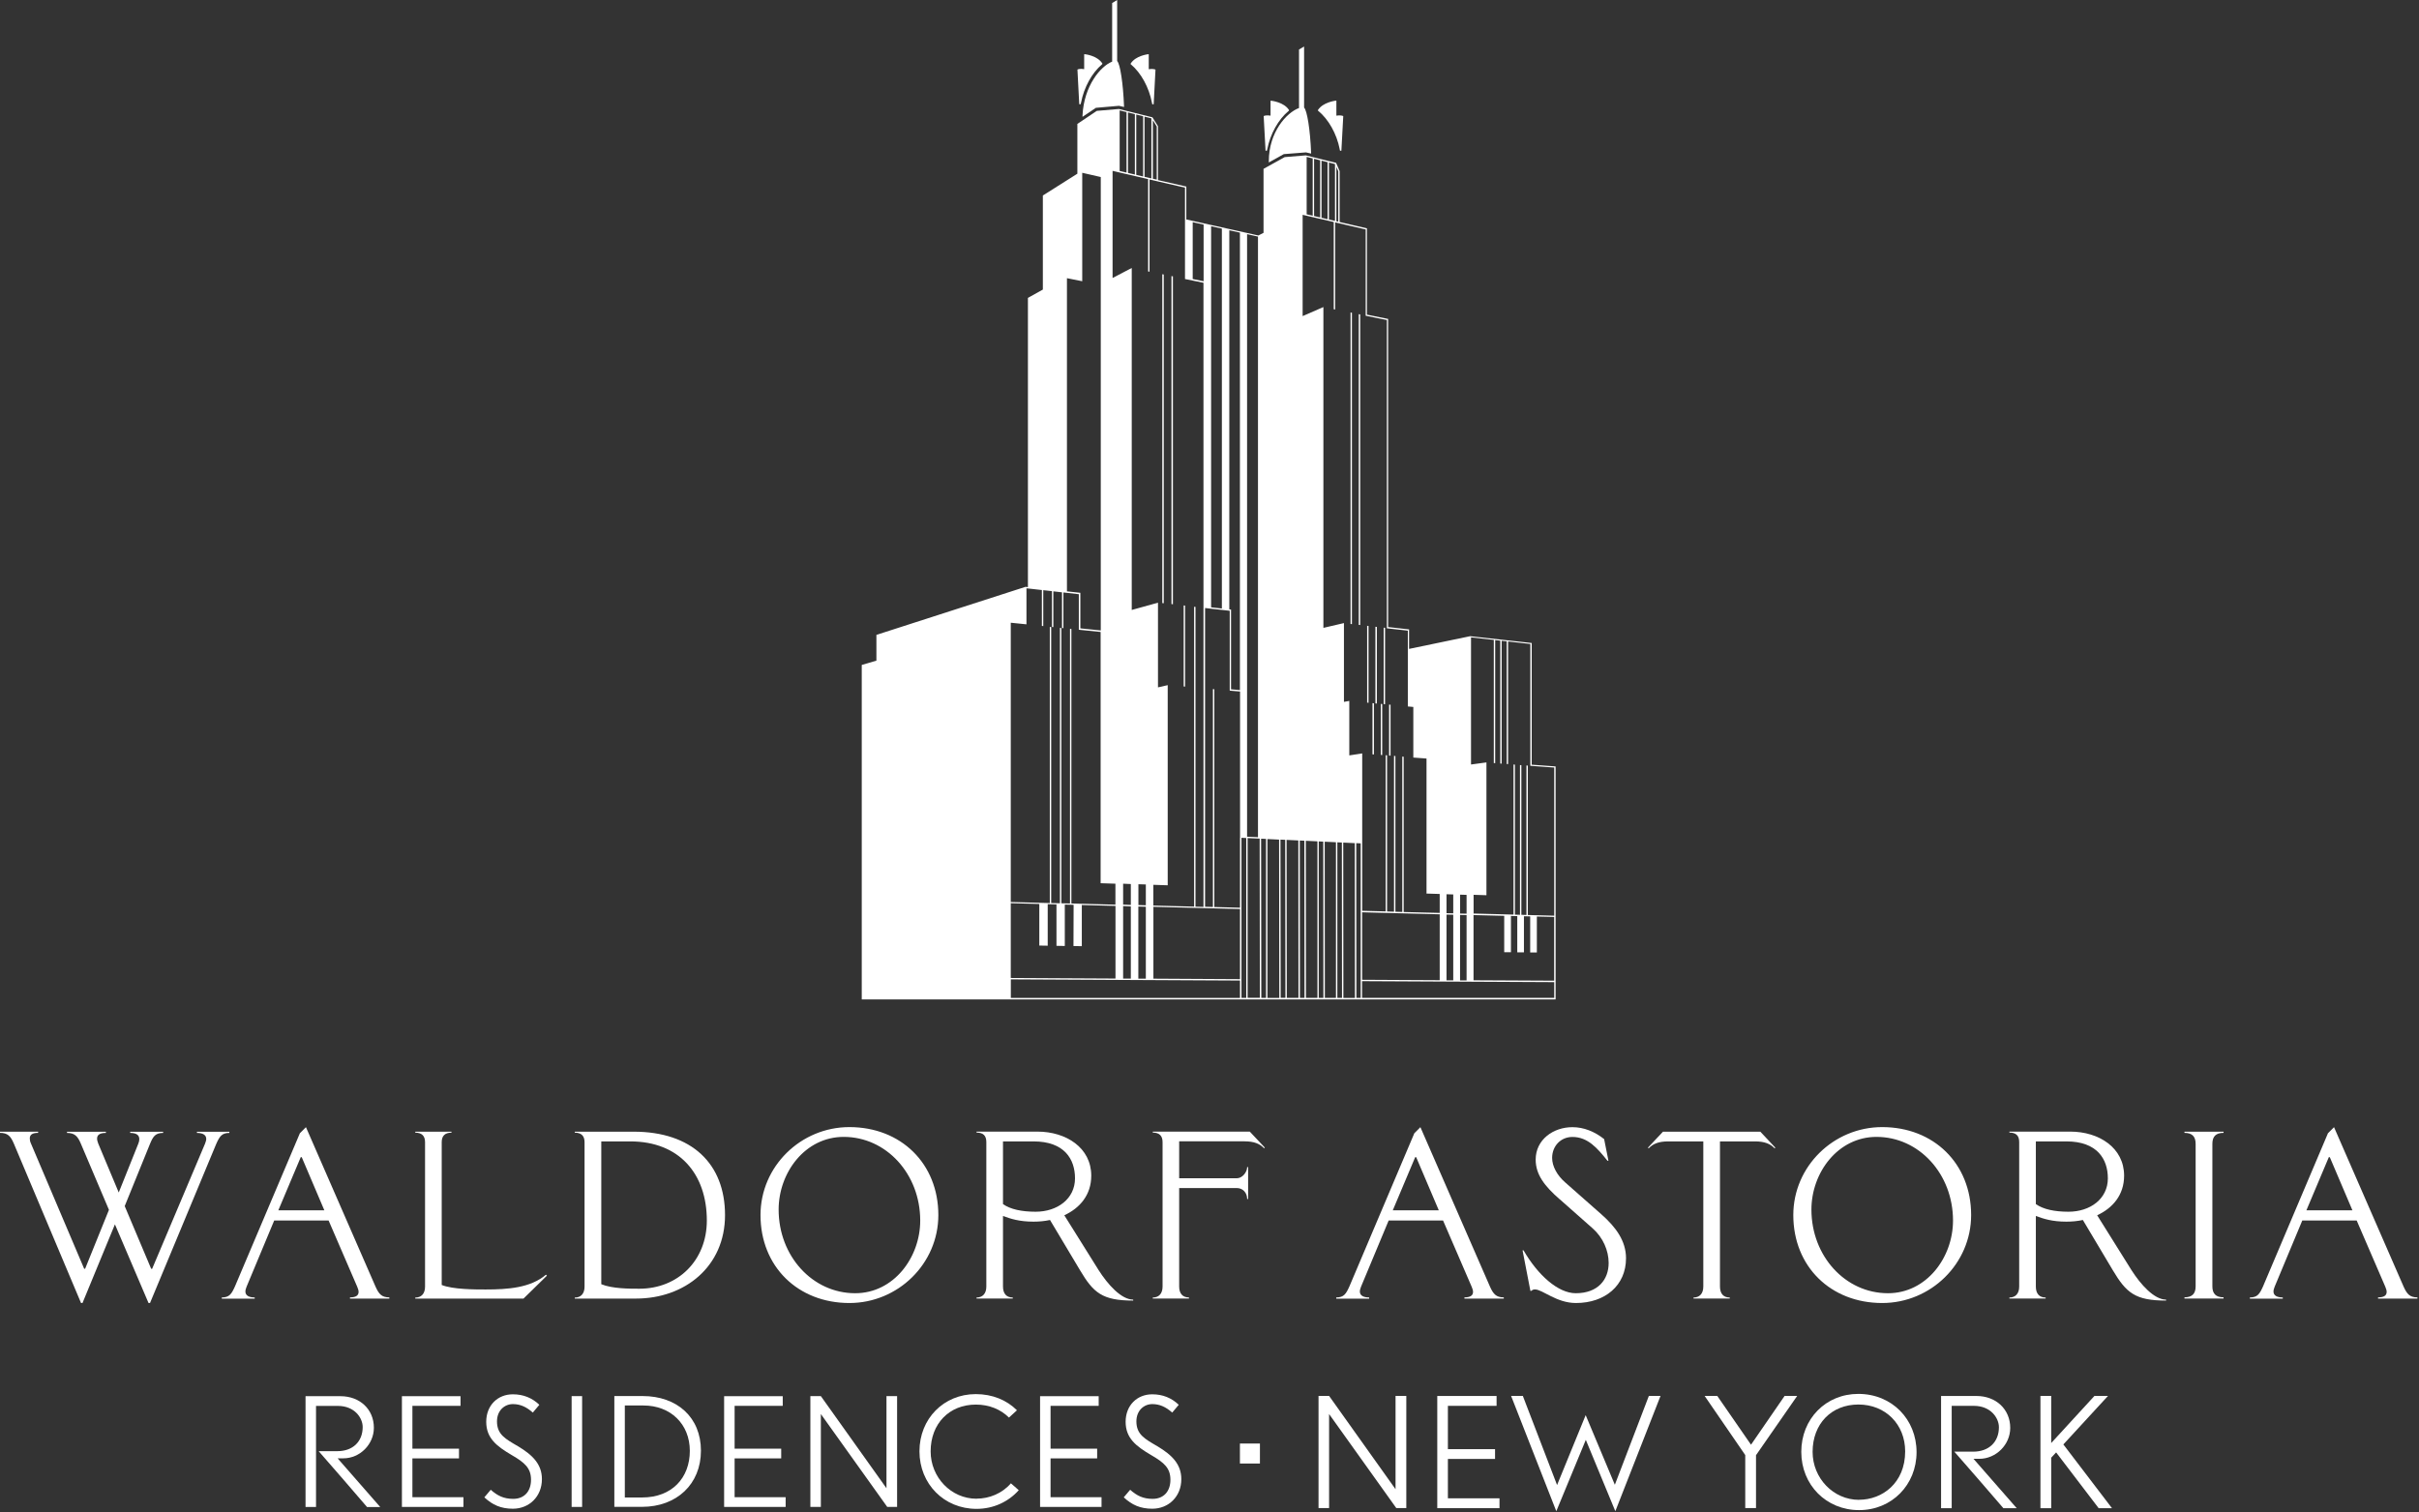 <svg width="403" height="252" viewBox="0 0 403 252" fill="none" xmlns="http://www.w3.org/2000/svg">
<rect x="0" y="0" width="403" height="252" fill="#333333" stroke="none"/>
<g clip-path="url(#clip0_1531_219)">
<path d="M24.988 217.131H24.745L19.146 204.024L13.743 217.131H13.501L2.302 190.558C1.782 189.32 1.273 188.777 0 188.777V188.58H6.351V188.777C5.437 188.777 4.963 189.054 4.963 189.691C4.963 189.934 4.998 190.211 5.16 190.558L14.021 211.417H14.183L18.151 201.606L13.466 190.57C12.945 189.332 12.436 188.788 11.164 188.788V188.592H17.642V188.788C16.694 188.788 16.173 189.066 16.173 189.737C16.173 189.98 16.254 190.258 16.37 190.57L19.782 198.714L23.045 190.57C23.16 190.292 23.207 190.061 23.207 189.818C23.207 189.101 22.651 188.788 21.691 188.788V188.592H27.175V188.788C25.902 188.788 25.509 189.344 24.988 190.616L20.777 200.982L25.185 211.428H25.347L34.162 190.57C34.278 190.258 34.359 190.015 34.359 189.783C34.359 189.112 33.769 188.788 32.809 188.788V188.592H38.211V188.788C36.939 188.788 36.58 189.378 36.025 190.616L24.988 217.143V217.131Z" fill="white"/>
<path d="M49.942 188.858L50.971 187.828L62.563 214.401C63.118 215.639 63.593 216.194 64.865 216.194V216.391H58.306V216.194C59.22 216.194 59.74 215.917 59.74 215.28C59.74 215.038 59.659 214.76 59.509 214.413L54.743 203.376H45.684L41.08 214.413C40.965 214.725 40.883 214.968 40.883 215.211C40.883 215.882 41.474 216.206 42.434 216.206V216.403H36.95V216.206C38.223 216.206 38.581 215.604 39.137 214.378L49.942 188.881V188.858ZM46.367 201.687H54.037L50.266 192.826H50.104L46.367 201.687Z" fill="white"/>
<path d="M75.219 188.742C74.109 188.742 73.588 189.297 73.588 190.327V214.124C75.416 214.876 79.188 214.876 80.9 214.876C84.636 214.876 88.408 214.598 90.953 212.411L91.115 212.573L87.216 216.391H69.181V216.229C70.176 216.229 70.812 215.593 70.812 214.401V190.327C70.812 189.297 70.291 188.742 69.181 188.742V188.58H75.219V188.742Z" fill="white"/>
<path d="M105.576 188.58C115.224 188.58 120.788 193.902 120.788 202.486C120.788 211.069 114.079 216.391 105.969 216.391H95.754V216.229C96.749 216.229 97.385 215.593 97.385 214.401V190.327C97.385 189.297 96.865 188.742 95.754 188.742V188.58H105.564H105.576ZM100.173 190.211V213.996C102.001 214.748 104.824 214.748 106.524 214.748C112.956 214.748 117.757 210.028 117.757 203.388C117.757 195.637 113.188 190.2 105.009 190.2H100.162L100.173 190.211Z" fill="white"/>
<path d="M141.507 217.131C132.935 217.131 126.699 211.058 126.699 202.474C126.699 194.364 133.409 187.816 141.507 187.816C150.091 187.816 156.326 193.89 156.326 202.474C156.326 210.572 149.617 217.131 141.507 217.131ZM153.307 203.388C153.307 195.637 147.662 189.448 140.558 189.448C134.126 189.448 129.719 195.405 129.719 201.56C129.719 209.311 135.364 215.5 142.467 215.5C148.899 215.5 153.307 209.542 153.307 203.388Z" fill="white"/>
<path d="M167.097 202.636V214.39C167.097 215.581 167.687 216.217 168.728 216.217V216.379H162.689V216.217C163.684 216.217 164.321 215.581 164.321 214.39V190.315C164.321 189.239 163.8 188.73 162.689 188.73V188.568H172.824C177.625 188.568 181.801 191.264 181.801 195.914C181.801 199.131 179.892 201.317 177.312 202.509L183.027 211.648C184.543 214.031 186.798 216.564 188.788 216.564V216.726C183.629 216.726 182.159 215.419 179.938 211.682L174.929 203.295C174.015 203.492 173.101 203.573 172.187 203.573C169.804 203.573 168.37 203.099 167.109 202.624L167.097 202.636ZM167.097 190.2V200.646C168.323 201.514 170.197 201.919 172.534 201.919C176.155 201.919 179.094 199.767 179.094 196.354C179.094 193.138 177.301 190.2 172.187 190.2H167.109H167.097Z" fill="white"/>
<path d="M198.09 216.379H192.051V216.217C193.046 216.217 193.682 215.581 193.682 214.39V190.315C193.682 189.286 193.161 188.73 192.051 188.73V188.568H208.212L210.711 191.229L210.595 191.345C209.878 190.593 208.929 190.188 207.333 190.188H196.447V196.342H206.06C206.974 196.342 207.773 195.313 207.773 194.48H207.935V199.801H207.773C207.773 198.726 207.021 197.974 206.06 197.974H196.447V214.378C196.447 215.57 197.037 216.206 198.078 216.206V216.368L198.09 216.379Z" fill="white"/>
<path d="M235.607 188.858L236.636 187.828L248.228 214.401C248.783 215.639 249.258 216.194 250.53 216.194V216.391H243.971V216.194C244.885 216.194 245.405 215.917 245.405 215.28C245.405 215.038 245.324 214.76 245.174 214.413L240.408 203.376H231.35L226.745 214.413C226.63 214.725 226.549 214.968 226.549 215.211C226.549 215.882 227.139 216.206 228.099 216.206V216.403H222.615V216.206C223.888 216.206 224.246 215.604 224.802 214.378L235.607 188.881V188.858ZM232.032 201.687H239.702L235.931 192.826H235.769L232.032 201.687Z" fill="white"/>
<path d="M259.854 199.859C257.309 197.638 255.84 195.729 255.84 193.231C255.84 189.899 258.778 187.828 261.96 187.828C263.868 187.828 265.696 188.58 267.246 189.818L267.964 193.427H267.802C266.09 191.287 264.505 189.459 261.96 189.459C260.016 189.459 258.582 190.975 258.582 192.953C258.582 194.341 259.414 195.857 260.722 197.002L266.795 202.358C269.178 204.464 270.891 206.766 270.891 209.67C270.891 214.205 267.397 217.131 262.55 217.131C259.287 217.131 256.985 214.864 255.713 214.864C255.481 214.864 255.273 214.945 255.123 215.107H254.961L253.653 208.351H253.815C256.198 212.481 259.576 215.5 262.515 215.5C266.217 215.5 267.998 213.233 267.998 210.456C267.998 208.386 267.05 206.211 265.338 204.695L259.854 199.848V199.859Z" fill="white"/>
<path d="M277.057 188.58H293.265L295.764 191.241L295.648 191.357C294.931 190.605 293.982 190.2 292.386 190.2H286.544V214.39C286.544 215.581 287.134 216.218 288.175 216.218V216.379H282.136V216.218C283.131 216.218 283.767 215.581 283.767 214.39V190.2H277.925C276.34 190.2 275.38 190.593 274.663 191.357L274.547 191.241L277.046 188.58H277.057Z" fill="white"/>
<path d="M313.568 217.131C304.995 217.131 298.76 211.058 298.76 202.474C298.76 194.364 305.47 187.816 313.568 187.816C322.152 187.816 328.387 193.89 328.387 202.474C328.387 210.572 321.677 217.131 313.568 217.131ZM325.368 203.388C325.368 195.637 319.722 189.448 312.619 189.448C306.187 189.448 301.779 195.405 301.779 201.56C301.779 209.311 307.425 215.5 314.528 215.5C320.96 215.5 325.368 209.542 325.368 203.388Z" fill="white"/>
<path d="M339.168 202.636V214.39C339.168 215.581 339.758 216.217 340.8 216.217V216.379H334.761V216.217C335.756 216.217 336.392 215.581 336.392 214.39V190.315C336.392 189.239 335.871 188.73 334.761 188.73V188.568H344.895C349.696 188.568 353.872 191.264 353.872 195.914C353.872 199.131 351.963 201.317 349.383 202.509L355.098 211.648C356.614 214.031 358.87 216.564 360.86 216.564V216.726C355.7 216.726 354.231 215.419 351.998 211.682L347 203.295C346.086 203.492 345.172 203.573 344.259 203.573C341.875 203.573 340.441 203.099 339.18 202.624L339.168 202.636ZM339.168 190.2V200.646C340.395 201.514 342.269 201.919 344.606 201.919C348.227 201.919 351.165 199.767 351.165 196.354C351.165 193.138 349.372 190.2 344.259 190.2H339.18H339.168Z" fill="white"/>
<path d="M368.576 214.355C368.576 215.581 369.166 216.183 370.439 216.183V216.379H363.926V216.183C365.198 216.183 365.788 215.581 365.788 214.355V190.605C365.788 189.378 365.198 188.777 363.926 188.777V188.58H370.439V188.777C369.166 188.777 368.576 189.367 368.576 190.605V214.355Z" fill="white"/>
<path d="M387.815 188.858L388.844 187.828L400.436 214.401C400.991 215.639 401.466 216.194 402.738 216.194V216.391H396.179V216.194C397.093 216.194 397.613 215.917 397.613 215.28C397.613 215.038 397.532 214.76 397.382 214.413L392.616 203.376H383.558L378.953 214.413C378.838 214.725 378.757 214.968 378.757 215.211C378.757 215.882 379.347 216.206 380.307 216.206V216.403H374.823V216.206C376.096 216.206 376.454 215.604 377.01 214.378L387.815 188.881V188.858ZM384.24 201.687H391.91L388.139 192.826H387.977L384.24 201.687Z" fill="white"/>
<path d="M258.929 127.914V152.59L254.533 152.474V127.579L254.301 127.555V152.463L253.457 152.44V127.498H253.225V152.44L252.381 152.416V127.417L252.149 127.394V152.405L245.498 152.231V149.108L247.638 149.177V127.046L245.069 127.394V106.211L248.864 106.628V127.151L249.095 127.174V106.663L249.94 106.755V127.232L250.171 127.255V106.778L251.016 106.871V127.313H251.247V106.894L254.949 107.31V127.613L258.929 127.903V127.914ZM258.929 163.418L245.486 163.349V152.486L250.599 152.613V158.675H251.721V152.636L252.774 152.659V158.698H253.885V152.683L254.926 152.706V158.721H256.037V152.729L258.917 152.798V163.384L258.929 163.418ZM258.929 166.287H226.918V163.499L258.929 163.661V166.287ZM226.675 166.287H225.97L225.947 140.501L226.687 140.535V166.287H226.675ZM223.806 166.287L223.783 140.408L225.704 140.501L225.727 166.299H223.806V166.287ZM222.8 166.287V140.362L223.552 140.397L223.575 166.287H222.8ZM222.569 166.287H220.718L220.694 140.258L222.569 140.35V166.287ZM219.7 166.287V140.212L220.451 140.246L220.475 166.287H219.688H219.7ZM219.468 166.287H217.571L217.548 140.107L219.48 140.2V166.287H219.468ZM216.564 166.287L216.541 140.061L217.305 140.096L217.328 166.287H216.553H216.564ZM214.378 166.287L214.343 139.957L216.298 140.05L216.321 166.287H214.366H214.378ZM213.36 166.287L213.325 139.911L214.112 139.945L214.147 166.276H213.36V166.287ZM211.15 166.287V139.818L213.094 139.911L213.129 166.299H211.15V166.287ZM210.919 166.287H210.132L210.098 139.76L210.919 139.795V166.276V166.287ZM207.853 166.287V139.656L209.681 139.737H209.855L209.889 166.276H207.853V166.287ZM207.761 39.021L209.577 39.426V139.506L207.761 139.425V39.021ZM207.622 166.287H206.824V139.61L207.622 139.645V166.287ZM206.581 114.992L205.088 114.865V101.572L204.799 101.538V38.373L206.569 38.766V114.992H206.581ZM206.581 139.61V151.26L202.3 151.144V114.853L202.069 114.83V151.132L200.762 151.098V101.318L204.869 101.781V115.085L206.592 115.235V139.61H206.581ZM206.581 163.164L192.155 163.083V151.109L206.581 151.479V163.152V163.164ZM206.581 166.299H168.404V163.198L206.581 163.395V166.287V166.299ZM168.404 150.508L173.147 150.635V157.564L174.547 157.588V150.67L176.005 150.704V157.611L177.393 157.634V150.739L178.862 150.774L178.839 157.645L180.227 157.669V150.808L185.838 150.959V163.06L168.393 162.967V150.508H168.404ZM168.404 103.77L171.007 104.036V98.032L173.575 98.322V104.303L173.807 104.326V98.345L175.253 98.507V104.476L175.484 104.499V98.541L176.93 98.703V104.65L177.162 104.673V98.727L179.73 99.016V104.939L183.362 105.309V147.176L185.827 147.257V150.751L178.492 150.554V104.812L178.261 104.788V150.554L176.815 150.519V104.65L176.583 104.626V150.519L175.126 150.484V104.488L174.894 104.465V150.484L168.393 150.311V103.805L168.404 103.77ZM177.752 46.355L180.297 46.864V28.794L183.386 29.5V105.055L179.984 104.707V98.784L177.752 98.541V46.355ZM188.395 151.028V163.071H187.111V150.982L188.395 151.04V151.028ZM187.111 150.739V147.257L188.395 147.315V150.797L187.111 150.739ZM189.656 150.832V147.349L190.894 147.384V150.855L189.656 150.82V150.832ZM190.894 151.098V163.083H189.644V151.063L190.894 151.098ZM185.352 28.47L186.382 28.713L191.275 29.847V45.233L191.507 45.279V29.905L192.698 30.182L197.418 31.27V46.494L200.496 47.119V151.121L199.165 151.086V101.133L198.934 101.11V151.074L192.143 150.901V147.442L194.538 147.523V114.171L192.918 114.541V100.427L188.545 101.642V44.655L185.352 46.321V28.482V28.47ZM186.532 18.394L187.678 18.683V28.759L186.532 28.493V18.394ZM187.921 18.741L189.066 19.03V29.083L187.921 28.817V18.741ZM189.297 19.088L190.442 19.377V29.407L189.297 29.141V19.088ZM190.674 19.435L191.819 19.724V29.731L190.674 29.465V19.435ZM192.062 20.037L192.71 21.078V29.928L192.062 29.777V20.037ZM198.702 37.019L200.519 37.424V46.864L198.702 46.494V37.019ZM201.768 37.702L203.561 38.095V101.399L201.768 101.202V37.702ZM239.852 152.359V163.337L226.93 163.268V152.023L239.852 152.359ZM217.016 35.793L217.548 35.92L222.198 36.996V51.526L222.43 51.573V37.054L222.973 37.181L227.52 38.234V52.614L231.048 53.331V104.696L234.542 105.089V117.722L235.456 117.803V126.237L237.654 126.399V148.9L239.852 148.969V152.127L233.848 151.977V126.098L233.617 126.075V151.965L232.471 151.931V125.982L232.24 125.959V151.919L231.083 151.884V125.866L230.852 125.843V151.873L226.941 151.769V125.543L224.79 125.878V116.797L223.899 116.959V103.828L220.475 104.626V51.168L217.016 52.672V35.77V35.793ZM217.687 26.145L218.693 26.399V35.944L217.687 35.712V26.157V26.145ZM218.924 26.457L219.931 26.712V36.233L218.924 36.001V26.469V26.457ZM220.162 26.77L221.169 27.024V36.522L220.162 36.291V26.781V26.77ZM221.4 27.082L222.407 27.337V36.811L221.4 36.58V27.082ZM222.638 27.811L222.95 28.54V36.938L222.638 36.869V27.811ZM240.986 152.405L242.108 152.428V163.36H240.986V152.405ZM240.986 149.015L242.108 149.05V152.197L240.986 152.174V149.027V149.015ZM243.253 152.463L244.329 152.486V163.372H243.242V152.463H243.253ZM243.253 149.085L244.329 149.119V152.254L243.253 152.231V149.096V149.085ZM255.169 107.148L244.942 106.015H244.919L234.75 108.132V104.881L231.257 104.488V53.146L227.728 52.429V38.049L223.182 36.996V28.517L222.592 27.14L217.548 25.89L214.031 26.18L210.502 28.135V38.801L209.635 39.241L197.638 36.568V31.085L192.918 30.009V21.032L191.993 19.551L186.417 18.163H186.393L182.726 18.475L179.487 20.65V28.945L173.795 32.542L173.737 32.577V48.253L171.25 49.641V97.836L170.868 97.789H170.845L146.007 105.795V110.087L143.566 110.804V166.542H259.16V127.717L255.18 127.428V107.137L255.169 107.148Z" fill="white"/>
<path d="M191.912 17.122C191.946 17.203 191.958 17.284 191.969 17.376H192.201L192.502 11.603L192.421 11.569C192.421 11.569 192.039 11.418 191.379 11.534V9.035H191.252C191.171 9.058 189.205 9.278 188.372 10.585L188.337 10.666L188.406 10.724C190.107 12.159 191.414 14.542 191.912 17.122Z" fill="white"/>
<path d="M180.043 17.365C180.043 17.284 180.066 17.203 180.101 17.099C180.598 14.542 181.905 12.147 183.606 10.713L183.664 10.632L183.629 10.551C182.796 9.267 180.841 9.047 180.748 9.035H180.621V11.522C179.962 11.407 179.603 11.546 179.58 11.557L179.499 11.592L179.8 17.365H180.031H180.043Z" fill="white"/>
<path d="M180.343 19.239V19.47L182.576 17.966L186.416 17.631L187.261 17.827V17.677C187.11 13.882 186.613 10.632 186.116 10.169V0L185.283 0.509V10.273C183.397 10.99 180.574 14.287 180.343 19.25" fill="white"/>
<path d="M223.182 24.861C223.217 24.942 223.228 25.023 223.24 25.115H223.471L223.784 19.343L223.703 19.308C223.703 19.308 223.309 19.157 222.638 19.273V16.774H222.511C222.43 16.798 220.429 17.017 219.573 18.325L219.538 18.406L219.607 18.463C221.343 19.898 222.685 22.281 223.194 24.861" fill="white"/>
<path d="M211.069 25.116C211.069 25.035 211.092 24.954 211.127 24.849C211.636 22.293 212.966 19.898 214.702 18.464L214.76 18.383L214.725 18.302C213.88 17.017 211.879 16.798 211.798 16.786H211.671V19.273C211 19.158 210.63 19.297 210.606 19.308L210.525 19.343L210.838 25.116H211.069Z" fill="white"/>
<path d="M211.382 26.874V27.071L213.881 25.682L217.571 25.393L218.427 25.59V25.439C218.277 21.633 217.756 18.383 217.259 17.931V7.751L216.414 8.248V18.001C214.355 18.741 211.382 22.015 211.382 26.862" fill="white"/>
<path d="M195.163 100.658L195.406 100.693V46.055L195.163 46.008V100.658Z" fill="white"/>
<path d="M193.636 100.497L193.879 100.52V45.743L193.636 45.696V100.497Z" fill="white"/>
<path d="M197.199 114.391L197.431 114.414V100.913L197.199 100.89V114.391Z" fill="white"/>
<path d="M228.653 125.705L228.896 125.716V117.19L228.653 117.167V125.705Z" fill="white"/>
<path d="M230.042 125.797L230.273 125.821V117.318L230.042 117.294V125.797Z" fill="white"/>
<path d="M231.419 125.902L231.662 125.925V117.433L231.419 117.41V125.902Z" fill="white"/>
<path d="M229.14 117.213L229.383 117.236V104.465L229.14 104.441V117.213Z" fill="white"/>
<path d="M227.763 117.086L227.994 117.109V104.314L227.763 104.28V117.086Z" fill="white"/>
<path d="M230.517 117.329L230.748 117.352V104.615L230.517 104.592V117.329Z" fill="white"/>
<path d="M226.363 104.129L226.606 104.152V52.394L226.363 52.348V104.129Z" fill="white"/>
<path d="M224.998 103.979L225.229 104.002V52.117L224.998 52.07V103.979Z" fill="white"/>
<path d="M232.495 248.159L221.423 232.61H219.665V251.305H221.423V235.63L232.622 251.305H234.288V232.61H232.495V248.159Z" fill="white"/>
<path d="M241.217 243.115H249.072V241.484H241.217V234.265H249.327V232.622H239.447V251.317H249.813V249.674H241.217V243.115Z" fill="white"/>
<path d="M269.029 247.418L264.17 235.815L259.404 247.464L253.7 232.61H251.745L259.276 251.826L264.193 239.933L269.11 251.826L276.641 232.61H274.697L269.029 247.418Z" fill="white"/>
<path d="M329.752 243.092C332.54 243.092 334.9 240.732 334.9 237.944C334.9 234.843 332.54 232.622 329.266 232.622H323.378V251.317H325.148V234.265H328.815C331.707 234.265 333.015 236.336 333.015 237.828C333.015 240.28 331.349 241.9 328.734 241.9H325.588C325.888 242.201 333.686 251.224 333.755 251.317H335.976C335.571 250.854 328.78 243.092 328.78 243.092H329.752Z" fill="white"/>
<path d="M351.189 232.61H348.933L341.726 240.465V232.61H339.933V251.317H341.726V242.906L342.547 242.027L349.523 251.178L349.627 251.317H351.848L343.75 240.697L351.189 232.61Z" fill="white"/>
<path d="M291.714 240.743L286.196 232.761L286.092 232.61H283.986L290.754 242.467V251.305H292.547V242.49L299.407 232.61H297.313L291.714 240.743Z" fill="white"/>
<path d="M309.703 249.929C305.458 249.929 301.976 246.342 301.976 241.935C301.976 237.273 305.099 234.045 309.611 234.045C314.123 234.045 317.396 237.354 317.396 241.854C317.396 247.152 313.556 249.917 309.715 249.917M309.588 232.275C304.185 232.275 300.09 236.428 300.09 241.935C300.09 247.441 304.243 251.641 309.715 251.641C315.187 251.641 319.294 247.418 319.294 241.981C319.294 236.544 315.222 232.275 309.588 232.275Z" fill="white"/>
<path d="M68.706 243.022H76.468V241.403H68.706V234.265H76.723V232.657H66.959V251.109H77.209V249.489H68.706V243.022Z" fill="white"/>
<path d="M192.814 240.998C190.743 239.783 189.32 239.054 189.32 236.856C189.32 235.04 190.581 233.975 191.97 233.975C193.184 233.975 194.202 234.427 195.29 235.387L196.377 234.091C195.162 232.934 193.705 232.344 191.958 232.344C189.424 232.344 187.527 234.195 187.527 236.925C187.527 239.656 189.274 240.998 191.773 242.467C193.948 243.728 194.989 244.642 194.989 246.585C194.989 248.529 193.855 249.767 192.027 249.767C190.408 249.767 189.367 249.211 188.279 248.251L187.215 249.512C188.58 250.785 189.991 251.409 191.97 251.409C194.677 251.409 196.805 249.385 196.805 246.481C196.805 244.029 195.29 242.467 192.814 240.998Z" fill="white"/>
<path d="M62.286 237.909C62.286 234.855 59.961 232.657 56.721 232.657H50.902V251.12H52.649V234.276H56.27C59.128 234.276 60.423 236.324 60.423 237.793C60.423 240.223 58.781 241.819 56.201 241.819H53.089C53.39 242.12 61.083 251.028 61.152 251.132H63.35C62.945 250.681 56.247 243.011 56.247 243.011H57.207C59.961 243.011 62.286 240.685 62.286 237.92" fill="white"/>
<path d="M86.291 240.998C84.22 239.783 82.797 239.054 82.797 236.856C82.797 235.04 84.058 233.975 85.446 233.975C86.661 233.975 87.679 234.427 88.766 235.387L89.854 234.091C88.639 232.934 87.181 232.344 85.434 232.344C82.901 232.344 81.004 234.195 81.004 236.925C81.004 239.656 82.751 240.998 85.249 242.467C87.424 243.728 88.466 244.642 88.466 246.585C88.466 248.529 87.332 249.767 85.504 249.767C83.884 249.767 82.843 249.211 81.756 248.251L80.691 249.512C82.056 250.785 83.468 251.409 85.446 251.409C88.153 251.409 90.282 249.385 90.282 246.481C90.282 244.029 88.766 242.467 86.291 240.998Z" fill="white"/>
<path d="M96.979 232.645H95.232V251.109H96.979V232.645Z" fill="white"/>
<path d="M106.975 249.535H104.095V234.207H107.206C111.707 234.207 114.923 237.295 114.923 241.773C114.923 246.25 111.961 249.535 106.975 249.535ZM107.056 232.633H102.348V251.097H106.952C112.748 251.097 116.774 247.302 116.774 241.738C116.774 236.173 112.794 232.633 107.056 232.633Z" fill="white"/>
<path d="M122.385 243.022H130.147V241.403H122.385V234.265H130.402V232.657H120.638V251.109H130.887V249.489H122.385V243.022Z" fill="white"/>
<path d="M147.685 247.997L136.753 232.645H135.006V251.109H136.753V235.63L147.812 251.109H149.455V232.645H147.685V247.997Z" fill="white"/>
<path d="M162.678 249.743C158.478 249.743 155.042 246.203 155.042 241.854C155.042 237.249 158.131 234.056 162.585 234.056C164.818 234.056 166.727 234.866 168.092 236.22L169.422 235.005C167.721 233.304 165.338 232.31 162.562 232.31C157.229 232.31 153.18 236.405 153.18 241.842C153.18 247.279 157.275 251.433 162.689 251.433C165.523 251.433 168.011 250.241 169.723 248.321L168.416 247.175C166.958 248.864 164.818 249.732 162.689 249.732" fill="white"/>
<path d="M175.021 243.022H182.784V241.403H175.021V234.265H183.038V232.657H173.274V251.109H183.513V249.489H175.021V243.022Z" fill="white"/>
<path d="M209.901 240.546H206.569V243.878H209.901V240.546Z" fill="white"/>
</g>
<defs>
<clipPath id="clip0_1531_219">
<rect width="402.75" height="251.826" fill="white"/>
</clipPath>
</defs>
</svg>
